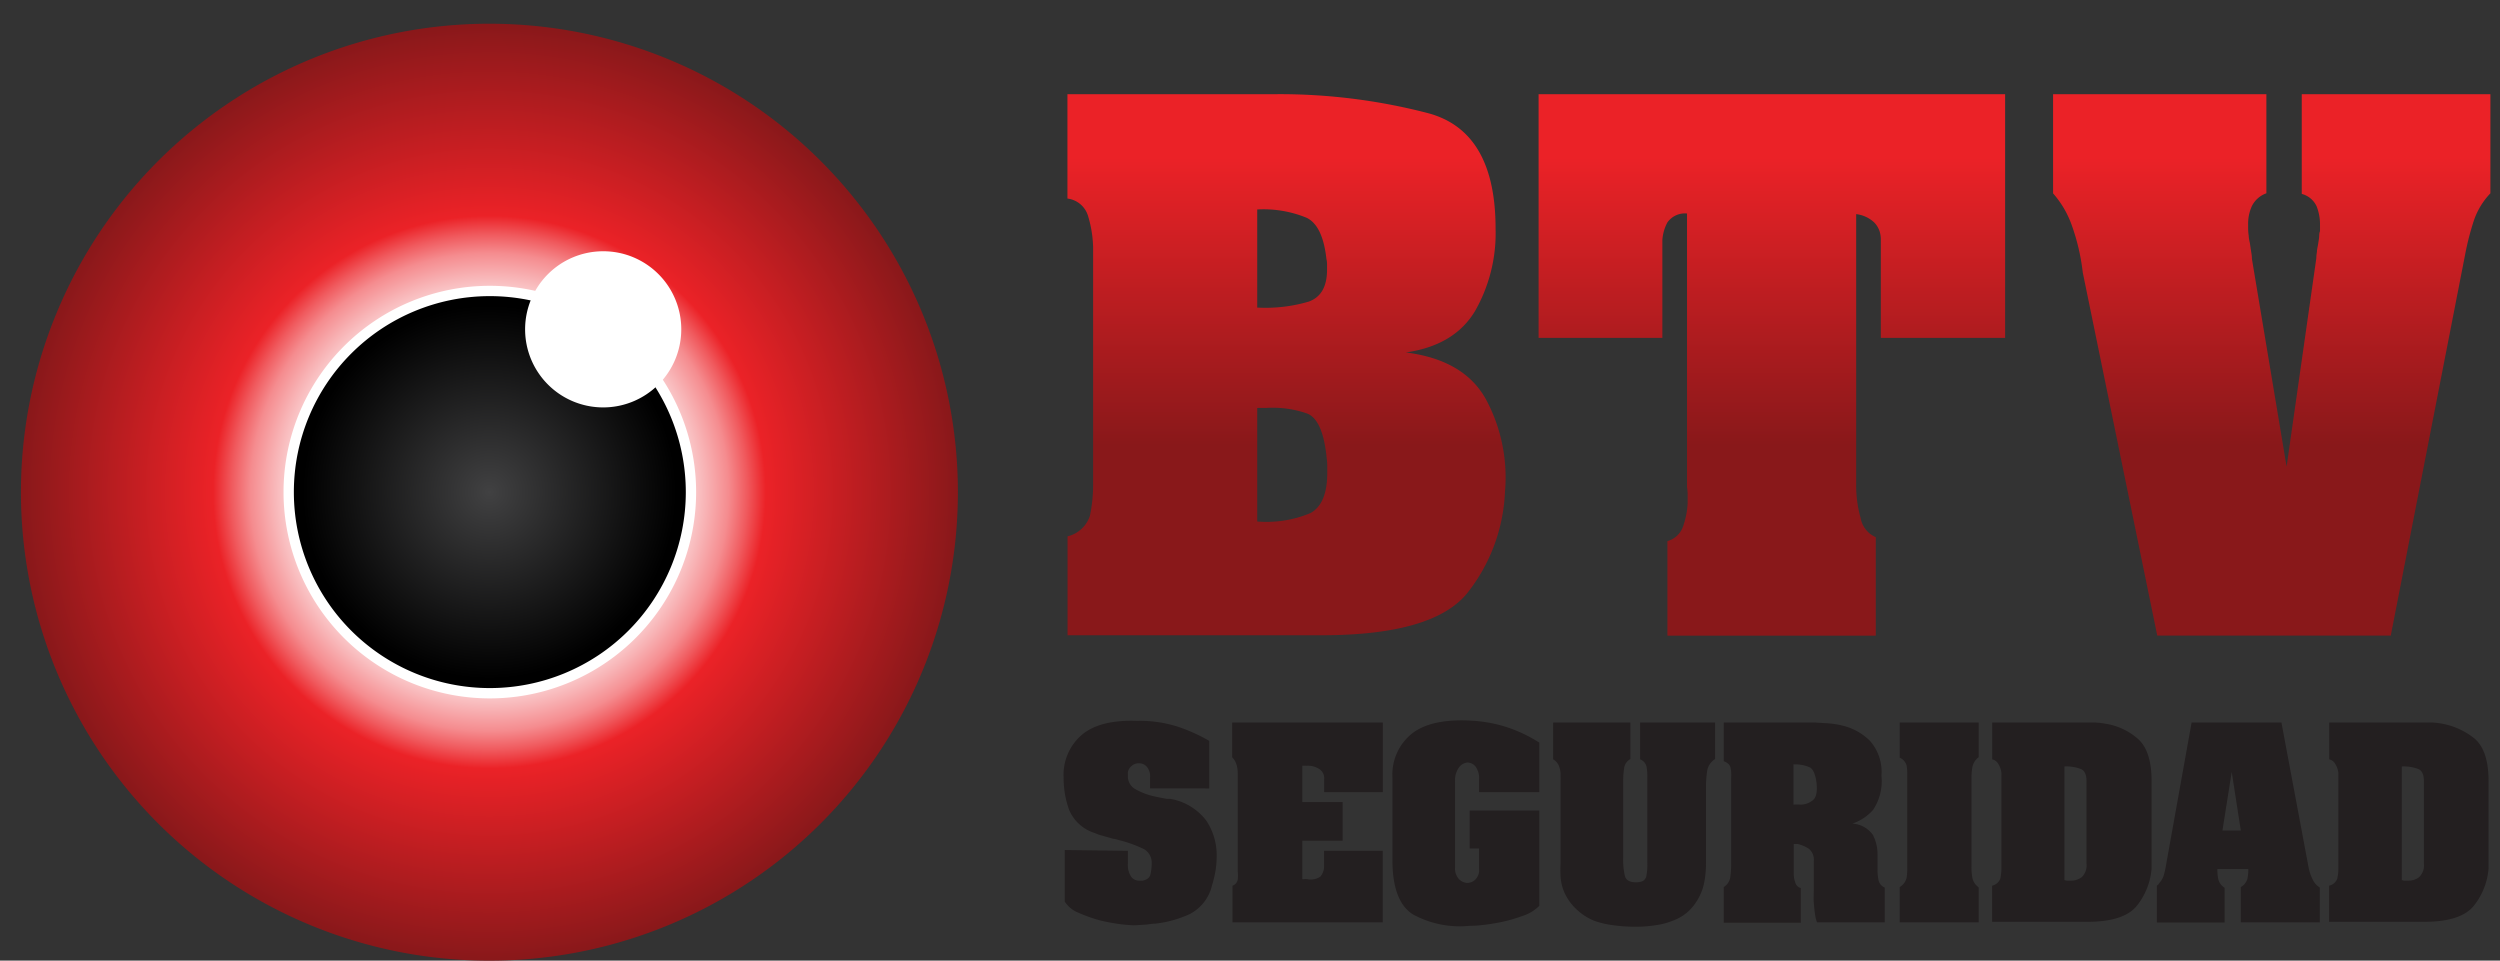 <svg id="Layer_1" data-name="Layer 1" xmlns="http://www.w3.org/2000/svg" xmlns:xlink="http://www.w3.org/1999/xlink" viewBox="0 0 242.38 93.13"><rect x="0" y="0" width="242.38" height="93.13" fill="#333333" stroke="none"/><defs><style>.cls-1{fill:url(#radial-gradient);}.cls-2{fill:url(#radial-gradient-2);}.cls-3{fill:#fff;}.cls-4{fill:url(#linear-gradient);}.cls-5{fill:url(#linear-gradient-2);}.cls-6{fill:url(#linear-gradient-3);}.cls-7{fill:#231f20;}</style><radialGradient id="radial-gradient" cx="47.45" cy="47.71" r="45.42" gradientUnits="userSpaceOnUse"><stop offset="0.31" stop-color="#fff"/><stop offset="0.34" stop-color="snow"/><stop offset="0.38" stop-color="#fdeced"/><stop offset="0.42" stop-color="#fbd5d6"/><stop offset="0.46" stop-color="#f8b5b7"/><stop offset="0.51" stop-color="#f58c8f"/><stop offset="0.55" stop-color="#f05a5e"/><stop offset="0.59" stop-color="#eb2227"/><stop offset="1" stop-color="#89181a"/></radialGradient><radialGradient id="radial-gradient-2" cx="47.45" cy="47.71" r="18.12" gradientUnits="userSpaceOnUse"><stop offset="0" stop-color="#414142"/><stop offset="1"/></radialGradient><linearGradient id="linear-gradient" x1="124.76" y1="43.18" x2="124.76" y2="15.28" gradientUnits="userSpaceOnUse"><stop offset="0" stop-color="#89181a"/><stop offset="1" stop-color="#eb2227"/></linearGradient><linearGradient id="linear-gradient-2" x1="171.76" y1="43.18" x2="171.76" y2="15.28" xlink:href="#linear-gradient"/><linearGradient id="linear-gradient-3" x1="220.25" y1="43.18" x2="220.25" y2="15.28" xlink:href="#linear-gradient"/></defs><path class="cls-1" d="M92.87,47.71A45.42,45.42,0,1,1,47.45,2.3,45.42,45.42,0,0,1,92.87,47.71Z"/><path class="cls-2" d="M66.91,47.71A19.46,19.46,0,1,1,47.45,28.25,19.47,19.47,0,0,1,66.91,47.71Z"/><path class="cls-3" d="M27.49,47.71a20,20,0,0,1,20-20h0a20,20,0,0,1,20,20h0a20,20,0,0,1-20,20h0a20,20,0,0,1-20-20Zm1,0a19,19,0,0,0,19,19h0a19,19,0,0,0,19-19h0a19,19,0,0,0-19-19h0a19,19,0,0,0-19,19Z"/><path class="cls-3" d="M66.05,31.93a7.57,7.57,0,1,1-7.57-7.57A7.56,7.56,0,0,1,66.05,31.93Z"/><path class="cls-4" d="M123.79,9.13A57.05,57.05,0,0,1,138.56,11Q145,12.8,145,22.17a15.21,15.21,0,0,1-2,8c-1.33,2.21-3.56,3.55-6.7,4,3.87.49,6.51,2.08,7.89,4.78a16,16,0,0,1,1.72,8.75,16.94,16.94,0,0,1-3.67,9.82q-3.32,4.07-14.14,4.07h-24.6V52A3,3,0,0,0,105.67,50a14.65,14.65,0,0,0,.31-3.18V23.94a11.52,11.52,0,0,0-.49-3,2.39,2.39,0,0,0-2-1.69V9.13Zm-1.9,11.08v9.61a14.82,14.82,0,0,0,5-.58q1.77-.64,1.77-3.09v-.52a2.12,2.12,0,0,0-.06-.52c-.24-2.17-.89-3.51-1.93-4a11,11,0,0,0-4.8-.8Zm0,19.28V50.56a11,11,0,0,0,5.17-.82c1.08-.6,1.62-1.89,1.62-3.89v-.67a5.81,5.81,0,0,0-.06-.8c-.24-2.45-.87-3.87-1.87-4.28a10.09,10.09,0,0,0-4-.55h-.86Z"/><path class="cls-5" d="M194.4,9.13V32.76H182.35V23.15a2.86,2.86,0,0,0-.07-.55,2.22,2.22,0,0,0-.61-1.07,3.1,3.1,0,0,0-1.71-.77V47a11.55,11.55,0,0,0,.43,3.22,2.5,2.5,0,0,0,1.47,1.86v9.55h-20.2V52.46A2.22,2.22,0,0,0,163.19,51a7.94,7.94,0,0,0,.43-2.23V48a4.88,4.88,0,0,0-.06-.79V20.7a2.08,2.08,0,0,0-1.9.86,4.22,4.22,0,0,0-.49,1.71v9.49h-12V9.13Z"/><path class="cls-6" d="M219.73,9.13v9.61a2.5,2.5,0,0,0-1.4,1.23,4.1,4.1,0,0,0-.37,1.77v.37a5.06,5.06,0,0,0,.06.76c0,.27.08.52.12.77s.08.55.12.79a4.36,4.36,0,0,1,.07.68l3.36,20.13,2.88-20.19a4,4,0,0,1,.06-.62c0-.24.08-.51.12-.79s.07-.41.09-.61,0-.41.09-.62V21.8a4.8,4.8,0,0,0-.33-1.8,2.2,2.2,0,0,0-1.44-1.2V9.13h18.29v9.61a7.2,7.2,0,0,0-1.59,2.6,26.31,26.31,0,0,0-.85,3.28l-7.22,37H209.15l-7.22-35.19a20.44,20.44,0,0,0-1.1-4.68,9.36,9.36,0,0,0-1.78-3V9.13Z"/><path class="cls-7" d="M109.35,82.49v1.24a2.08,2.08,0,0,0,.3,1.24.93.93,0,0,0,.79.41.5.5,0,0,0,.17,0l.17,0c.43-.09.69-.29.76-.62a4.87,4.87,0,0,0,.12-1.16,1.5,1.5,0,0,0-1-1.39,11.86,11.86,0,0,0-2.13-.75l-.49-.13c-.17,0-.33-.08-.5-.12L106.8,81a3.81,3.81,0,0,1-.65-.23,4,4,0,0,1-2.48-2.21,9.09,9.09,0,0,1-.55-3V75.4a5.11,5.11,0,0,1,1.77-4.16q1.76-1.48,5.35-1.35a12,12,0,0,1,4,.58,16.59,16.59,0,0,1,3,1.36v4.61H111.5V75.38a1.42,1.42,0,0,0-.33-1.06,1,1,0,0,0-.71-.32h-.07a1,1,0,0,0-.66.25,1,1,0,0,0-.38.61,1.11,1.11,0,0,0,0,.17v.17a1.42,1.42,0,0,0,.76,1.33,6.75,6.75,0,0,0,1.66.65l.71.15.64.12.18,0,.16,0a5.57,5.57,0,0,1,3.5,2.12,6.07,6.07,0,0,1,1,3.46,9.14,9.14,0,0,1-.11,1.37,11,11,0,0,1-.34,1.43,4.2,4.2,0,0,1-2.18,2.8,10.84,10.84,0,0,1-3.33.92c-.33,0-.66.08-1,.1l-1,.06a12.9,12.9,0,0,1-1.39-.11c-.6-.08-1.22-.19-1.86-.34a14.33,14.33,0,0,1-2.15-.75,2.82,2.82,0,0,1-1.37-1.1v-5Z"/><path class="cls-7" d="M134.07,70.05V76.8h-5.69V75.56a1.06,1.06,0,0,0-.47-1,2,2,0,0,0-1.13-.32h-.13a.21.21,0,0,0-.12,0h-.27v3.52h3.91v3.75h-3.91v3.72a.69.69,0,0,0,.24,0h.21A1.68,1.68,0,0,0,128,85a1.51,1.51,0,0,0,.37-1V82.49h5.69v6.93H119.49V85.87a.77.77,0,0,0,.51-.58,3.68,3.68,0,0,0,0-.82V75a2.9,2.9,0,0,0-.13-.91,1.68,1.68,0,0,0-.41-.67V70.05Z"/><path class="cls-7" d="M135,83.37v-8a5.08,5.08,0,0,1,1.92-4.27q1.92-1.48,5.92-1.22a13.49,13.49,0,0,1,3.4.67,13.89,13.89,0,0,1,3,1.45V76.8h-5.84V75.56a1.91,1.91,0,0,0-.33-1.22,1,1,0,0,0-.76-.41h-.06a1.15,1.15,0,0,0-.81.49,2.14,2.14,0,0,0-.37,1.34v8.33a1.55,1.55,0,0,0,.35,1.11,1.23,1.23,0,0,0,.78.4h.07a1.1,1.1,0,0,0,.78-.34,1.28,1.28,0,0,0,.35-1v-2h-.91V78.58h6.75v9.24a4,4,0,0,1-1.69,1,13.8,13.8,0,0,1-2.62.69c-.43.08-.86.14-1.27.18a9.76,9.76,0,0,1-1.17.07A9.49,9.49,0,0,1,137,88.66q-2-1.25-2-5.27Z"/><path class="cls-7" d="M158.07,70.05v3.54a1.18,1.18,0,0,0-.61.9,8.43,8.43,0,0,0-.09,1.27v7.43a7.07,7.07,0,0,0,.16,1.71c.1.43.46.64,1.08.64s.88-.19,1-.56a5.9,5.9,0,0,0,.1-1.34V75.42a5.35,5.35,0,0,0-.07-1.07,1,1,0,0,0-.63-.73V70.05h7.27v3.54a1.67,1.67,0,0,0-.77,1.17,10.66,10.66,0,0,0-.11,1.52v7.27c0,.36,0,.77-.06,1.22a6.74,6.74,0,0,1-.26,1.37,5.47,5.47,0,0,1-.95,1.75,4.45,4.45,0,0,1-1.94,1.37,6.88,6.88,0,0,1-1.66.44,12.68,12.68,0,0,1-2,.15,16.14,16.14,0,0,1-2.23-.16,8.82,8.82,0,0,1-1.77-.43A5.63,5.63,0,0,1,152.68,88a5.07,5.07,0,0,1-1-1.45,4.7,4.7,0,0,1-.38-1.54,11.74,11.74,0,0,1,0-1.3V75.6a2.48,2.48,0,0,0,0-.29c0-.1,0-.22,0-.34a2.41,2.41,0,0,0-.17-.74,1.28,1.28,0,0,0-.55-.61V70.05Z"/><path class="cls-7" d="M176,70.05l1.28.08a8.88,8.88,0,0,1,1.59.28,5.62,5.62,0,0,1,2.44,1.43,4.56,4.56,0,0,1,1.1,3.38,5,5,0,0,1-.82,3.31,4.68,4.68,0,0,1-2,1.32,2.62,2.62,0,0,1,2,1.11,4.16,4.16,0,0,1,.44,1.91v1.54a4.75,4.75,0,0,0,.1.94,1,1,0,0,0,.6.7v3.37h-6.57a3.91,3.91,0,0,1-.2-.86c-.05-.35-.08-.7-.11-1.06s0-.81,0-1.2,0-.7,0-1v-1.8a1.36,1.36,0,0,0-.48-1.21,3.24,3.24,0,0,0-1.08-.46l-.19,0-.19,0v2.65c0,.11,0,.23,0,.35a2.59,2.59,0,0,0,.17.8.71.71,0,0,0,.51.46v3.37h-7.47V86a1.35,1.35,0,0,0,.63-.92,8.83,8.83,0,0,0,.09-1.36V75.38a3.53,3.53,0,0,0-.06-.95q-.08-.41-.66-.63V70.05Zm-2.12,4.09V78a.16.16,0,0,0,.1,0h.43a2.11,2.11,0,0,0,.35,0,1.87,1.87,0,0,0,1-.42c.31-.24.43-.75.37-1.52s-.29-1.43-.62-1.64a3.38,3.38,0,0,0-1.68-.3Z"/><path class="cls-7" d="M191.84,70.05v3.36a1.59,1.59,0,0,0-.61.94,6,6,0,0,0-.09,1.05v8.51a5.71,5.71,0,0,0,.09,1.22,1.55,1.55,0,0,0,.31.63l.14.14.16.15v3.37h-7.66V86a1.42,1.42,0,0,0,.67-.9,5.6,5.6,0,0,0,.06-1v-9a4.29,4.29,0,0,0-.06-.88,1.17,1.17,0,0,0-.67-.76V70.05Z"/><path class="cls-7" d="M202.15,70.05l.94,0a6.27,6.27,0,0,1,1,.11,6.2,6.2,0,0,1,3.1,1.4c.94.77,1.41,2.15,1.41,4.15v7.61c0,.16,0,.32,0,.46s0,.29,0,.44a6.64,6.64,0,0,1-1.39,3.55c-.82,1.06-2.42,1.6-4.82,1.6h-9.25V85.87a1.12,1.12,0,0,0,.79-.67,4.69,4.69,0,0,0,.11-1.09V75.2a2.62,2.62,0,0,0,0-.27,1.8,1.8,0,0,0-.06-.32,2.23,2.23,0,0,0-.28-.61.91.91,0,0,0-.55-.38V70.05Zm-2,4.27v11a.83.83,0,0,0,.21.06h.4a1.67,1.67,0,0,0,1.08-.35,1.59,1.59,0,0,0,.45-1.32v-8c0-.6-.18-1-.54-1.15a3.9,3.9,0,0,0-1.6-.25Z"/><path class="cls-7" d="M223.82,84.09a4.58,4.58,0,0,0,.41,1.2,1.81,1.81,0,0,0,.68.76v3.37h-7.66V86a1.34,1.34,0,0,0,.64-.79,4.58,4.58,0,0,0,.09-.95l-3,0a4.71,4.71,0,0,0,.09,1,1.37,1.37,0,0,0,.61.81v3.37h-6.57V85.87a1.07,1.07,0,0,0,.16-.14l.11-.15a2.13,2.13,0,0,0,.38-.65,6.9,6.9,0,0,0,.23-1l2.49-13.88h8.71Zm-7.45-9.25-.9,5.68h1.78Z"/><path class="cls-7" d="M234.86,70.05l.94,0a7.1,7.1,0,0,1,4.06,1.51c.94.77,1.41,2.15,1.41,4.15v7.61c0,.16,0,.32,0,.46s0,.29,0,.44a6.64,6.64,0,0,1-1.39,3.55c-.82,1.06-2.43,1.6-4.82,1.6h-9.25V85.87a1.12,1.12,0,0,0,.79-.67,4.69,4.69,0,0,0,.11-1.09V75.2c0-.08,0-.17,0-.27a1.8,1.8,0,0,0-.06-.32,2.23,2.23,0,0,0-.28-.61.91.91,0,0,0-.55-.38V70.05Zm-2,4.27v11a.83.83,0,0,0,.21.06h.4a1.67,1.67,0,0,0,1.08-.35,1.59,1.59,0,0,0,.45-1.32v-8c0-.6-.18-1-.54-1.15a3.93,3.93,0,0,0-1.6-.25Z"/></svg>